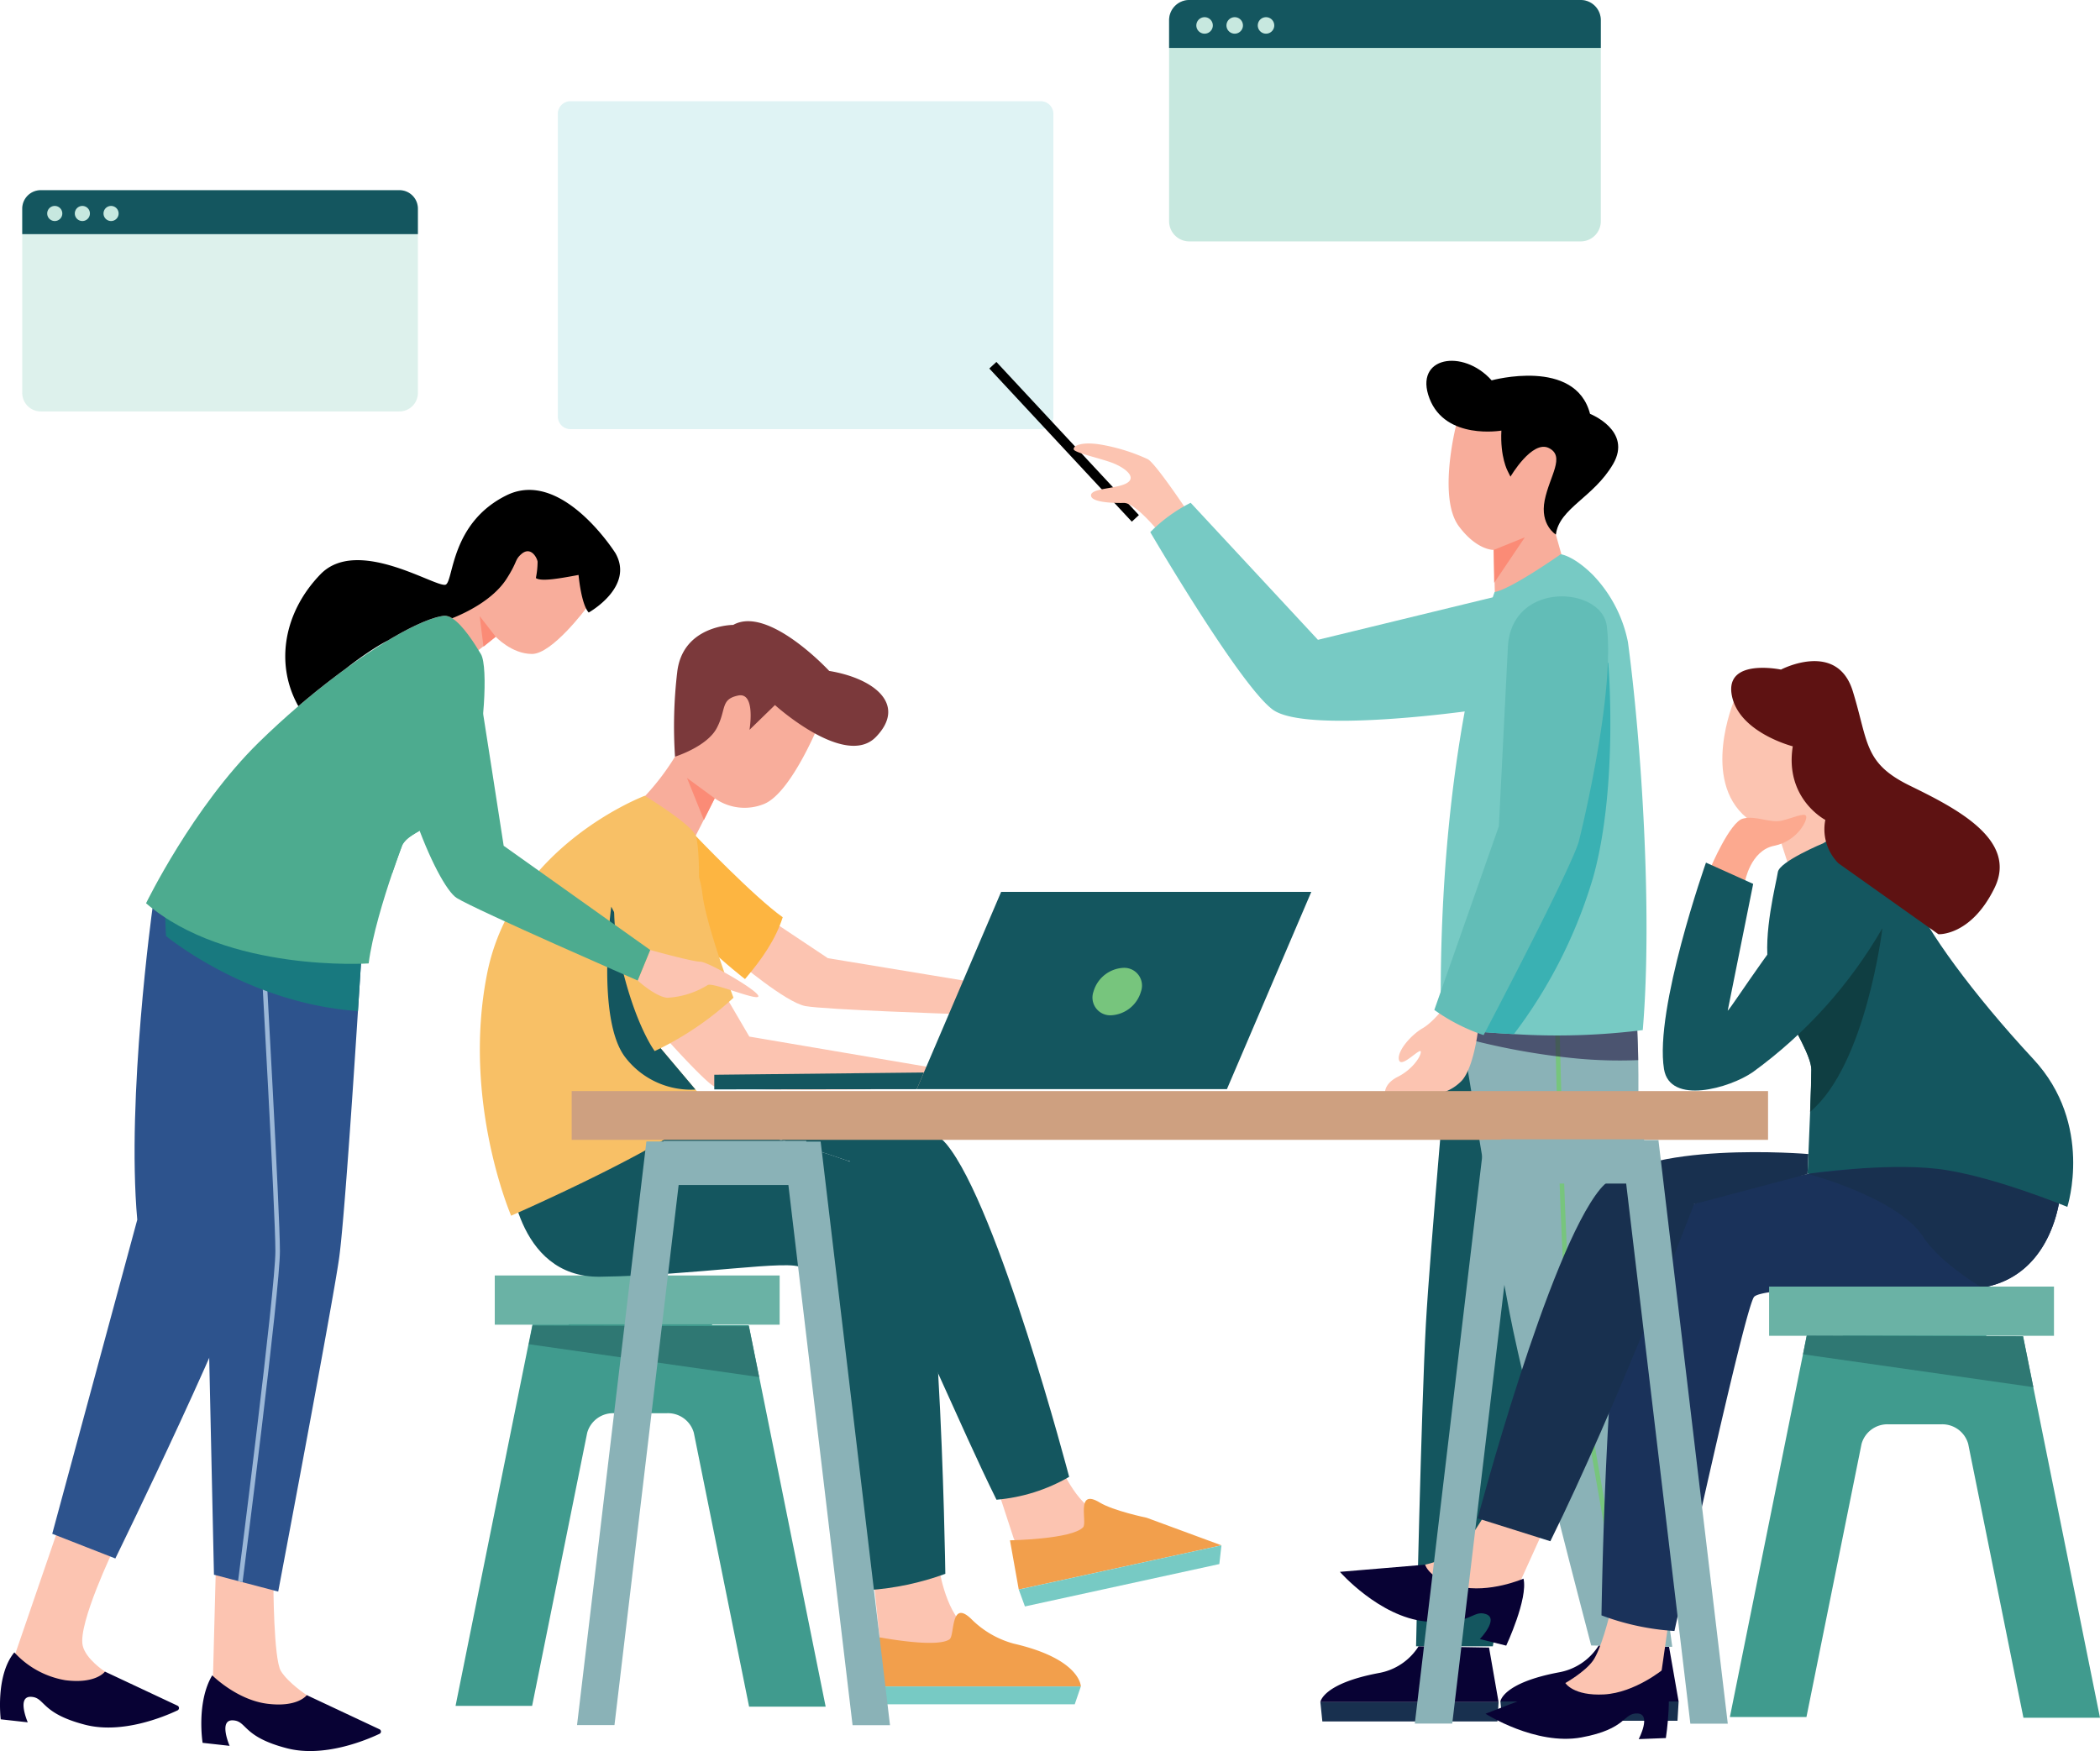 <?xml version="1.0" encoding="UTF-8"?> <svg xmlns="http://www.w3.org/2000/svg" xmlns:xlink="http://www.w3.org/1999/xlink" id="illsutration-atelier" width="392.07" height="326.995" viewBox="0 0 392.07 326.995"><defs><clipPath id="clip-path"><rect id="Rectangle_381" data-name="Rectangle 381" width="392.07" height="326.995" fill="none"></rect></clipPath><clipPath id="clip-path-3"><rect id="Rectangle_355" data-name="Rectangle 355" width="92.515" height="61.242" fill="none"></rect></clipPath><clipPath id="clip-path-5"><path id="Tracé_18483" data-name="Tracé 18483" d="M683.4,460.314c-13.97,1.048-16.065,8.033-16.065,8.033s-3.688,41.311-4.456,55.112c-.835,15.018-1.831,60.138-1.831,60.138h14.332l9.816-56.807c6.521-21.518,11.813-41.5,13.656-58.956,0,0-1.317-7.609-13.16-7.609q-1.086,0-2.292.089" transform="translate(-661.045 -460.225)" fill="none"></path></clipPath><linearGradient id="linear-gradient" x1="-2.79" y1="1.135" x2="-2.785" y2="1.135" gradientUnits="objectBoundingBox"><stop offset="0" stop-color="#188187"></stop><stop offset="1" stop-color="#14565f"></stop></linearGradient><clipPath id="clip-path-6"><path id="Tracé_18484" data-name="Tracé 18484" d="M679.027,462.22c.187,1.137.7,4.29,1.416,8.64,2.315,14.083,6.741,40.672,8.835,51.524,3.027,15.686,15.21,61.984,15.21,61.984l15.138.253-8.363-61.906c1.06-16.864,2.272-32.88,2.009-47.658-.076-4.46-.288-8.809-.678-13.032a.145.145,0,0,1-.008-.059l-33.634-.2s.025.161.076.458" transform="translate(-678.951 -461.762)" fill="#8ab2b7"></path></clipPath><clipPath id="clip-path-8"><rect id="Rectangle_362" data-name="Rectangle 362" width="34.245" height="13.106" fill="none"></rect></clipPath><clipPath id="clip-path-9"><path id="Tracé_18507" data-name="Tracé 18507" d="M253.808,520.391c-15.618,1.7-16.041,10.183-16.041,10.183s.988,20.212,16.919,20c17.89-.229,35.93-3.34,37.634-1.636S304.807,609.1,304.807,609.1a52.13,52.13,0,0,0,14.362-3.044s-.272-19.051-1.34-37.416c-.831-14.117-2.128-27.827-4.129-32.168-1.077-2.332-5.842-4.951-12.353-7.4l-.483-.178a162.407,162.407,0,0,0-27.394-7.1,98.769,98.769,0,0,0-15.79-1.587,35.7,35.7,0,0,0-3.872.188" transform="translate(-237.767 -520.203)" fill="none"></path></clipPath><linearGradient id="linear-gradient-2" x1="-0.627" y1="1.12" x2="-0.623" y2="1.12" xlink:href="#linear-gradient"></linearGradient><clipPath id="clip-path-10"><path id="Tracé_18508" data-name="Tracé 18508" d="M324.484,516.476l-2.452,2.343a186.984,186.984,0,0,1,29.4,7.7l.458.111s7.024,18.8,16.508,39.637c3.686,8.1,7.342,16.415,10.887,23.57a32.453,32.453,0,0,0,13.566-4.273s-13.234-50.485-22.925-62.16c-5.112-6.155-23.878-7.163-35.635-7.163-5.735,0-9.8.24-9.8.24" transform="translate(-322.032 -516.236)" fill="none"></path></clipPath><linearGradient id="linear-gradient-3" x1="-1.294" y1="1.398" x2="-1.289" y2="1.398" xlink:href="#linear-gradient"></linearGradient><clipPath id="clip-path-11"><rect id="Rectangle_366" data-name="Rectangle 366" width="392.07" height="326.995" fill="#f8c066"></rect></clipPath><clipPath id="clip-path-12"><path id="Tracé_18522" data-name="Tracé 18522" d="M835.469,391.3s-8.224,3.408-8.512,5.4-2.84,11.633-1.7,17.881a28.687,28.687,0,0,0,2.7,7.13c2.332,4.74,5.257,9.471,5.257,11.887,0,1.391-.1,4.519-.229,7.868-.212,5.485-.484,11.573-.484,11.573s14.227-2.069,24.156-.933S881,459.219,881,459.219s5-15.406-6.35-27.606S854.5,407.194,852.5,401.8c-1.59-4.322-5.554-12.109-11.891-12.108a9.9,9.9,0,0,0-5.143,1.6" transform="translate(-824.964 -389.694)" fill="none"></path></clipPath><linearGradient id="linear-gradient-4" x1="-5.318" y1="2.462" x2="-5.311" y2="2.462" xlink:href="#linear-gradient"></linearGradient><clipPath id="clip-path-14"><path id="Tracé_18525" data-name="Tracé 18525" d="M776.456,441.345c1.1,6.759,12.3,3.556,16.612.539a86.8,86.8,0,0,0,24.162-26.859c5.212-9.132-5.334-12.636-11.856-6.671s-16.147,21.351-17.028,22.086l4.759-23.688-8.815-3.967s-9.663,27.366-7.834,38.559" transform="translate(-776.226 -402.786)" fill="none"></path></clipPath><linearGradient id="linear-gradient-5" x1="-5.185" y1="3.013" x2="-5.178" y2="3.013" xlink:href="#linear-gradient"></linearGradient><clipPath id="clip-path-16"><path id="Tracé_18540" data-name="Tracé 18540" d="M123.756,287.518c-2.348.313-6.028,1.966-10.412,4.6-2.45,1.475-5.113,3.247-7.885,5.274a.892.892,0,0,0-.093.068c-2.84,2.077-5.8,4.409-8.75,6.936-2.5,2.137-4.994,4.417-7.41,6.783C76.878,323.272,68.179,341.2,68.179,341.2c15.16,13,41.562,11.234,41.562,11.234.653-5.138,2.8-12.124,4.409-16.856,1.059-3.111,1.873-5.256,1.873-5.256,1.569-2.959,6.614-2.569,11.285-10.878a37.488,37.488,0,0,0,2.222-4.765c1.568-4.036,2.62-17.585,1.17-20-1.136-1.9-3.349-5.435-5.367-6.7a2.632,2.632,0,0,0-1.366-.472,1.481,1.481,0,0,0-.211.014" transform="translate(-68.179 -287.504)" fill="none"></path></clipPath><linearGradient id="linear-gradient-6" x1="-0.201" y1="2.577" x2="-0.196" y2="2.577" gradientUnits="objectBoundingBox"><stop offset="0" stop-color="#7dc98b"></stop><stop offset="1" stop-color="#4dab8f"></stop></linearGradient><clipPath id="clip-path-18"><path id="Tracé_18542" data-name="Tracé 18542" d="M182.914,306.443c-1.185,15.016,8.274,37.614,12.078,39.955s33.763,15.4,33.763,15.4l2.341-5.706-27.359-19.458s-4.177-27.034-5.27-33.655c-.524-3.176-3.831-5.191-7.266-5.191-3.821,0-7.8,2.493-8.288,8.657" transform="translate(-182.812 -297.786)" fill="none"></path></clipPath><linearGradient id="linear-gradient-7" x1="-0.719" y1="2.917" x2="-0.714" y2="2.917" xlink:href="#linear-gradient-6"></linearGradient><clipPath id="clip-path-20"><path id="Tracé_18545" data-name="Tracé 18545" d="M285.509,532.693v.12h-3.186L269.374,641.8h6.99l11.981-100.85h20.49L320.817,641.82h6.989L314.858,532.829h-2.68v-.136Z" transform="translate(-269.374 -532.693)" fill="#8ab2b7"></path></clipPath><clipPath id="clip-path-21"><path id="Tracé_18546" data-name="Tracé 18546" d="M676.6,531.98v.12h-3.186L660.467,641.09h6.989L679.437,540.24h20.49L711.91,641.107H718.9l-12.948-108.99h-2.68v-.136Z" transform="translate(-660.467 -531.98)" fill="none"></path></clipPath><clipPath id="clip-path-23"><rect id="Rectangle_379" data-name="Rectangle 379" width="73.867" height="41.316" fill="none"></rect></clipPath></defs><g id="Groupe_688" data-name="Groupe 688" clip-path="url(#clip-path)"><g id="Groupe_645" data-name="Groupe 645"><g id="Groupe_644" data-name="Groupe 644" clip-path="url(#clip-path)"><g id="Groupe_643" data-name="Groupe 643" transform="translate(104.149 18.901)" opacity="0.6"><g id="Groupe_642" data-name="Groupe 642"><g id="Groupe_641" data-name="Groupe 641" clip-path="url(#clip-path-3)"><path id="Tracé_18477" data-name="Tracé 18477" d="M350.568,108.5H262.776a2.361,2.361,0,0,1-2.362-2.362V49.621a2.361,2.361,0,0,1,2.362-2.362h87.792a2.362,2.362,0,0,1,2.362,2.362V106.14a2.362,2.362,0,0,1-2.362,2.362" transform="translate(-260.414 -47.259)" fill="#c9ebec"></path></g></g></g></g></g><rect id="Rectangle_357" data-name="Rectangle 357" width="53.188" height="9.191" transform="translate(92.373 238.185)" fill="#6ab2a5"></rect><g id="Groupe_647" data-name="Groupe 647"><g id="Groupe_646" data-name="Groupe 646" clip-path="url(#clip-path)"><path id="Tracé_18478" data-name="Tracé 18478" d="M267.464,689.753h14.295L267.4,618.524h-6.846v-.171H233.774v.032H227.02l-14.361,71.229h14.295l10.281-50.993a5.012,5.012,0,0,1,5.1-3.659h9.714a5.012,5.012,0,0,1,5.1,3.659Z" transform="translate(-127.609 -371.051)" fill="#409b8e"></path><path id="Tracé_18479" data-name="Tracé 18479" d="M289.864,628.553l-43-6.139.7-3.493,40.384.136Z" transform="translate(-148.132 -371.392)" fill="#2f7873"></path><path id="Tracé_18480" data-name="Tracé 18480" d="M677.632,193.691s-3.435,13.439.521,18.765c3.388,4.561,6.516,4.431,6.516,4.431l.26,9.9a10.815,10.815,0,0,0,7.558-2.867,20.145,20.145,0,0,0,4.952-5.733l-1.173-4.17,3.127-17.983-16.68-5.734Z" transform="translate(-405.792 -114.194)" fill="#f8ad9b"></path><rect id="Rectangle_358" data-name="Rectangle 358" width="1.805" height="39.068" transform="matrix(0.732, -0.681, 0.681, 0.732, 184.705, 68.819)"></rect><path id="Tracé_18481" data-name="Tracé 18481" d="M522.68,220.048s-6.156-9.275-7.629-10.039a34.8,34.8,0,0,0-8.8-2.729c-3.589-.587-5.161.241-5.014.9s5.335,1.742,7.473,2.624,4.293,2.559,2.461,3.657-6.6.933-6.708,2.26,3.873,1.508,6.124,1.461S517.465,224,517.465,224Z" transform="translate(-300.769 -124.262)" fill="#fcc4b1"></path><path id="Tracé_18482" data-name="Tracé 18482" d="M601.179,252.351l-32.9,8-23.762-25.59a28.792,28.792,0,0,0-7.54,5.484s16.679,28.56,22.848,33.129,36.785.229,36.785.229Z" transform="translate(-322.22 -140.87)" fill="#77cac4"></path></g></g><g id="Groupe_649" data-name="Groupe 649" transform="translate(264.376 184.061)"><g id="Groupe_648" data-name="Groupe 648" clip-path="url(#clip-path-5)"><rect id="Rectangle_360" data-name="Rectangle 360" width="86.115" height="127.842" transform="translate(-47.017 21.754) rotate(-24.829)" fill="url(#linear-gradient)"></rect></g></g><g id="Groupe_651" data-name="Groupe 651" transform="translate(271.537 184.675)"><g id="Groupe_650" data-name="Groupe 650" clip-path="url(#clip-path-6)"><rect id="Rectangle_361" data-name="Rectangle 361" width="109.772" height="120.51" transform="matrix(0.769, -0.639, 0.639, 0.769, -60.381, 50.127)" fill="#8ab2b7"></rect></g></g><g id="Groupe_656" data-name="Groupe 656"><g id="Groupe_655" data-name="Groupe 655" clip-path="url(#clip-path)"><path id="Tracé_18485" data-name="Tracé 18485" d="M739.109,597.476c-.1-.563-9.985-56.384-11.013-63.372-1.03-7.008-2.034-48.923-2.076-50.688h.853c.01.432,1.039,43.607,2.063,50.564,1.026,6.976,10.955,62.942,11.055,63.5Z" transform="translate(-435.658 -290.08)" fill="#77c57d"></path><g id="Groupe_654" data-name="Groupe 654" transform="translate(271.613 184.938)" opacity="0.59"><g id="Groupe_653" data-name="Groupe 653"><g id="Groupe_652" data-name="Groupe 652" clip-path="url(#clip-path-8)"><path id="Tracé_18486" data-name="Tracé 18486" d="M713.386,475.45a86.264,86.264,0,0,1-11.259-.28,128.7,128.7,0,0,1-21.57-3.917c-.721-4.349-1.229-7.5-1.416-8.639l33.567-.2c.39,4.222.6,8.572.678,13.031" transform="translate(-679.141 -462.419)" fill="#20133f"></path></g></g></g><path id="Tracé_18487" data-name="Tracé 18487" d="M710.188,347.659a127.823,127.823,0,0,1-24.062.746c-3.434-.178-6.842-.441-10.1-.78-1.238-.127-2.442-.263-3.629-.407l.068-7.453c.229-47.98,10.064-73.916,10.064-73.916,3.027-.5,12.345-7.054,12.345-7.054s2.391.254,6.046,3.909a25.208,25.208,0,0,1,6.494,12.464c2.442,18.068,4.646,50.38,2.772,72.492" transform="translate(-403.482 -155.294)" fill="#77cac4"></path><path id="Tracé_18488" data-name="Tracé 18488" d="M731.917,768.645l1.778,10.185h-33.27s.362-3.451,10.921-5.432a11.057,11.057,0,0,0,7.412-4.979Z" transform="translate(-420.3 -461.1)" fill="#080234"></path><path id="Tracé_18489" data-name="Tracé 18489" d="M733.7,794.451l-.212,3.609H700.792l-.367-3.609Z" transform="translate(-420.3 -476.721)" fill="#18304f"></path><path id="Tracé_18490" data-name="Tracé 18490" d="M647.875,768.958l1.778,10.185h-33.27s.362-3.451,10.921-5.432a11.057,11.057,0,0,0,7.412-4.979Z" transform="translate(-369.869 -461.288)" fill="#080234"></path><path id="Tracé_18491" data-name="Tracé 18491" d="M649.653,794.764l-.212,3.609H616.75l-.367-3.609Z" transform="translate(-369.869 -476.909)" fill="#18304f"></path><path id="Tracé_18492" data-name="Tracé 18492" d="M681.044,189.058s-1.433-2.606-1.173-7.558c0,0-10.425,1.825-13.422-5.994s6.255-9.383,11.6-3.388c0,0,15.637-4.3,18.374,6.255,0,0,7.949,3.128,4.3,9.382s-10.034,8.21-10.686,13.161c0,0-3-1.824-2.085-6.385s3.909-8.209.782-9.773-7.167,5.343-7.167,5.343Z" transform="translate(-399.561 -101.091)"></path><path id="Tracé_18493" data-name="Tracé 18493" d="M697.3,253.234l5.817-2.358-5.728,8.5Z" transform="translate(-418.426 -150.541)" fill="#fb8b76"></path><path id="Tracé_18494" data-name="Tracé 18494" d="M706.274,346.228a91.18,91.18,0,0,1-14.7,28.954c-3.434-.178-6.842-.441-10.1-.78l12.4-37.17,9-33.813,6.325,2.434s1.941,23.35-2.917,40.375" transform="translate(-408.928 -182.071)" fill="#3ab1b3"></path><path id="Tracé_18495" data-name="Tracé 18495" d="M663.84,473.435s-.811,6.529-2.962,8.919a8.58,8.58,0,0,1-6.693,2.629l-7.649-.239s-.239-1.793,2.39-3.107,4.3-3.7,4.3-4.661-3.585,3.108-4.063,1.554,2.151-4.661,4.422-5.975,4.9-5.019,4.9-5.019,5.328-.031,5.353,5.9" transform="translate(-387.96 -280.551)" fill="#fcc4b1"></path><path id="Tracé_18496" data-name="Tracé 18496" d="M683.3,288.151,681.625,321.4l-12.049,34.3a35.03,35.03,0,0,0,9.2,4.7s16.633-31.589,17.814-36.315,6.67-28.423,5.18-40.092c-.956-7.482-18.034-8.5-18.464,4.159" transform="translate(-401.788 -167.102)" fill="#62bdb7"></path><path id="Tracé_18497" data-name="Tracé 18497" d="M387.326,439.946l-26.277-4.334-11.784-7.856-5.147,8.4s9.075,7.72,12.732,8.4,28.173,1.49,28.173,1.49Z" transform="translate(-206.493 -256.681)" fill="#fcc4b1"></path><path id="Tracé_18498" data-name="Tracé 18498" d="M409.087,744.306l-.926-9.109,12.042-3.705s1.081,8.029,4.941,11.271S414.8,749.71,414.8,749.71l-5.1-2.625Z" transform="translate(-244.923 -438.941)" fill="#fcc4b1"></path><path id="Tracé_18499" data-name="Tracé 18499" d="M468.919,695.88l-2.846-8.7,10.977-6.185s2.766,7.614,7.228,9.96-8.627,8.992-8.627,8.992l-5.537-1.479Z" transform="translate(-279.674 -408.639)" fill="#fcc4b1"></path><path id="Tracé_18500" data-name="Tracé 18500" d="M408.058,757.536l-.356,9.327h38.739s0-5.11-12.533-8a17.742,17.742,0,0,1-7.982-4.661c-3.854-3.66-3.012,3.163-4,3.854-2.506,1.755-13.87-.521-13.87-.521" transform="translate(-244.647 -451.927)" fill="#f29f4c"></path><path id="Tracé_18501" data-name="Tracé 18501" d="M407.7,787.466l.456,3.333H445.3l1.139-3.333" transform="translate(-244.647 -472.53)" fill="#77cac4"></path><path id="Tracé_18502" data-name="Tracé 18502" d="M471.478,707.607l1.639,9.188,37.85-8.252-13.95-5.145s-6.2-1.283-8.791-2.853c-4.545-2.755-2.268,3.732-3.085,4.617-2.075,2.248-13.663,2.446-13.663,2.446" transform="translate(-282.917 -419.965)" fill="#f29f4c"></path><path id="Tracé_18503" data-name="Tracé 18503" d="M475.575,729.813l1.155,3.159,36.292-7.912.4-3.5" transform="translate(-285.375 -432.982)" fill="#77cac4"></path><path id="Tracé_18504" data-name="Tracé 18504" d="M332.874,320.861s-5.282,13.269-10.435,15.459a9.638,9.638,0,0,1-9.276-1.031l-3.865,7.6-9.791-7.343a46.07,46.07,0,0,0,6.243-8.035c2-3.688,1.615-19.276,13.983-16.957s13.14,10.306,13.14,10.306" transform="translate(-179.724 -186.212)" fill="#f8ad9b"></path><path id="Tracé_18505" data-name="Tracé 18505" d="M315.976,389.868s10.864,11.37,16.208,15.149c-1.288,4.087-3.9,7.876-7.043,11.547,0,0-15.091-11.574-15.091-17.864s.4-10.474,5.926-8.831" transform="translate(-186.05 -233.731)" fill="#fdb541"></path><path id="Tracé_18506" data-name="Tracé 18506" d="M323.04,466.856l3.845,6.575,33.242,5.645-1.844,4.074s-36.144.7-38.1-.492-8.575-8.574-8.575-8.574a10.679,10.679,0,0,1,4.559-6.513,7.821,7.821,0,0,1,6.87-.715" transform="translate(-186.986 -279.857)" fill="#fcc4b1"></path></g></g><g id="Groupe_658" data-name="Groupe 658" transform="translate(95.092 208.048)"><g id="Groupe_657" data-name="Groupe 657" clip-path="url(#clip-path-9)"><rect id="Rectangle_364" data-name="Rectangle 364" width="120.514" height="120.262" transform="translate(-44.4 46.558) rotate(-46.359)" fill="url(#linear-gradient-2)"></rect></g></g><g id="Groupe_660" data-name="Groupe 660" transform="translate(128.792 206.461)"><g id="Groupe_659" data-name="Groupe 659" clip-path="url(#clip-path-10)"><rect id="Rectangle_365" data-name="Rectangle 365" width="91.539" height="93.216" transform="matrix(0.941, -0.338, 0.338, 0.941, -23.432, 8.425)" fill="url(#linear-gradient-3)"></rect></g></g><g id="Groupe_662" data-name="Groupe 662"><g id="Groupe_661" data-name="Groupe 661" clip-path="url(#clip-path-11)"><path id="Tracé_18509" data-name="Tracé 18509" d="M333.5,305.714s13.122,11.892,18.863,5.946-.126-10.885-8.738-12.32c0,0-11.355-12.284-17.916-8.593,0,0-9.432,0-10.457,8.817a86.244,86.244,0,0,0-.41,15.787s5.946-1.845,7.792-5.331.629-5.369,3.981-6.08,2.133,6.4,2.133,6.4Z" transform="translate(-188.816 -174.051)" fill="#7b393b"></path><path id="Tracé_18510" data-name="Tracé 18510" d="M266.86,429.517c-4.528,6.249-37.009,20.476-37.009,20.476s-9.25-21.409-4.469-45.293S254.8,371.575,254.8,371.575s8.818,5.367,9.547,7.529,1.127,14.032-1.034,22.7a77.21,77.21,0,0,1-3.943,11.446c-1.255,2.908-2.23,4.739-2.23,4.739l7.122,8.445Z" transform="translate(-134.421 -222.969)" fill="#f8c066"></path><path id="Tracé_18511" data-name="Tracé 18511" d="M299.941,457.509a15.419,15.419,0,0,1-13.082-5.986c-5.537-7.1-2.637-28.158-2.637-28.158l10.827,20.959c-1.255,2.908-2.23,4.74-2.23,4.74Z" transform="translate(-170.096 -254.047)" fill="#14565f"></path><path id="Tracé_18512" data-name="Tracé 18512" d="M294.267,430.355a58.528,58.528,0,0,0,14.709-9.964s-5.1-13.4-5.812-19.454-4.506-11.491-9.846-10.795c-5.457.712-8.3,10.32-5.576,22.776s6.525,17.438,6.525,17.438" transform="translate(-172.034 -234.074)" fill="#f8c066"></path><path id="Tracé_18513" data-name="Tracé 18513" d="M325.887,367.061l-5.176-3.793,3.156,7.844Z" transform="translate(-192.447 -217.984)" fill="#fb8b76"></path><path id="Tracé_18514" data-name="Tracé 18514" d="M806.192,327.388s-6.161,14.684,2.363,21.773l5.823,2.7,2.194,6.751,11.393-4.979-7.088-26.245Z" transform="translate(-482.475 -196.454)" fill="#fcc4b1"></path><path id="Tracé_18515" data-name="Tracé 18515" d="M684.611,710.133l-5,11.042-9.439,1.511-8.994-5.02,1.639-1.756s4.029-.929,6.1-2.544,5.232-7.1,5.232-7.1,9.593-1.313,10.47,3.866" transform="translate(-396.747 -423.716)" fill="#fcc4b1"></path><path id="Tracé_18516" data-name="Tracé 18516" d="M748.424,753.248l-1.716,12-8.641,4.09-10.039-2.3,1.083-2.145s3.609-2.018,5.142-4.147,3.038-8.279,3.038-8.279,8.843-3.944,11.133.784" transform="translate(-436.863 -450.601)" fill="#fcc4b1"></path><path id="Tracé_18517" data-name="Tracé 18517" d="M833.335,539.745s-.916,15.728-14.719,18.008a21.317,21.317,0,0,1-4.265.263c-17.881-.568-36.525-.271-38.23,1.424s-14.888,62.419-14.888,62.419a47.12,47.12,0,0,1-13.625-2.917s.865-59.587,5.469-69.584c3.315-7.206,31.353-12.531,33.1-12.853h.008a.6.6,0,0,0,.076-.017l.025-.025.008-.009c.619-.61,9.555-9.14,24.613-7.495a39.176,39.176,0,0,1,13.1,3.722,27.474,27.474,0,0,1,9.327,7.062" transform="translate(-448.612 -317.284)" fill="#1a325a"></path><path id="Tracé_18518" data-name="Tracé 18518" d="M703.386,610.629l-13.569-4.272s13.213-49.85,22.9-61.522c7.606-9.161,38.847-6.512,38.847-6.512l-.168,3.736-21.176,5.609s-14.525,38.084-26.837,62.961" transform="translate(-413.934 -322.815)" fill="#18304f"></path><path id="Tracé_18519" data-name="Tracé 18519" d="M659.761,733.211s-6.391,2.774-12.014,1.461S641.4,730.6,641.4,730.6l-15.914,1.338s7.336,8.375,15.948,9.255,8.726-2.22,11.291-1.372-1.107,4.669-1.107,4.669l4.921,1.227s4.1-8.751,3.227-12.506" transform="translate(-375.328 -438.407)" fill="#080234"></path><path id="Tracé_18520" data-name="Tracé 18520" d="M726.737,779.273s-5.361,4.451-11.126,4.763-7.237-2.133-7.237-2.133l-14.9,5.735s9.385,5.989,17.9,4.426,7.757-4.573,10.457-4.475.243,4.792.243,4.792l5.068-.2s1.488-9.548-.4-12.91" transform="translate(-416.126 -467.614)" fill="#080234"></path><path id="Tracé_18521" data-name="Tracé 18521" d="M891.051,545.645s-.916,15.728-14.719,18.008c-4.256-2.7-8.75-6.1-10.912-9.462-4.519-7.029-20.069-11.387-21.519-11.785h-.008l-.1-.026.212-.017.008-.009,37.713-3.773a27.471,27.471,0,0,1,9.326,7.062" transform="translate(-506.328 -323.184)" fill="#18304f"></path></g></g><g id="Groupe_664" data-name="Groupe 664" transform="translate(329.933 155.853)"><g id="Groupe_663" data-name="Groupe 663" clip-path="url(#clip-path-12)"><rect id="Rectangle_367" data-name="Rectangle 367" width="61.885" height="69.526" transform="translate(-0.847 -0.001)" fill="url(#linear-gradient-4)"></rect></g></g><g id="Groupe_666" data-name="Groupe 666"><g id="Groupe_665" data-name="Groupe 665" clip-path="url(#clip-path)"><path id="Tracé_18523" data-name="Tracé 18523" d="M798.713,390.185s3.552-8.372,5.962-9.007,5.074.888,7.231.381,4.186-1.522,4.566-.888-1.522,4.693-5.962,5.581-5.455,6.723-5.455,6.723-6.089,2.664-6.343-2.791" transform="translate(-479.279 -228.306)" fill="#fca98f"></path><path id="Tracé_18524" data-name="Tracé 18524" d="M850.954,433.389s-3.027,25.529-13.5,34.3c.127-3.349.229-6.478.229-7.868,0-2.416-2.925-7.148-5.257-11.887Z" transform="translate(-499.51 -260.061)" fill="#0f3e42"></path></g></g><g id="Groupe_668" data-name="Groupe 668" transform="translate(310.441 161.089)"><g id="Groupe_667" data-name="Groupe 667" clip-path="url(#clip-path-14)"><rect id="Rectangle_369" data-name="Rectangle 369" width="58.533" height="57.091" transform="matrix(0.962, -0.275, 0.275, 0.962, -13.674, 3.055)" fill="url(#linear-gradient-5)"></rect></g></g><g id="Groupe_670" data-name="Groupe 670"><g id="Groupe_669" data-name="Groupe 669" clip-path="url(#clip-path)"><path id="Tracé_18526" data-name="Tracé 18526" d="M819.661,324.6s-10.1-2.572-11.39-9.553,9.185-4.776,9.185-4.776,10.471-5.511,13.411,4.042,2.021,13.411,10.655,17.636,20.208,10.1,15.8,19.106-10.472,8.634-10.472,8.634l-18.667-13.249a9,9,0,0,1-2.448-8.1s-7.63-3.95-6.075-13.743" transform="translate(-484.948 -185.23)" fill="#5e1212"></path><path id="Tracé_18527" data-name="Tracé 18527" d="M485.877,453.278H427.97l15.754-36.84h57.907Z" transform="translate(-256.81 -249.889)" fill="#14565f"></path><path id="Tracé_18528" data-name="Tracé 18528" d="M372.572,500.782l-39.13.421v2.735l37.806-.047Z" transform="translate(-200.087 -300.501)" fill="#14565f"></path><rect id="Rectangle_370" data-name="Rectangle 370" width="53.188" height="9.191" transform="translate(330.29 240.259)" fill="#6ab2a5"></rect><path id="Tracé_18529" data-name="Tracé 18529" d="M876.654,694.933H862.359l-10.31-51.126a5.018,5.018,0,0,0-5.1-3.663h-9.716a5.011,5.011,0,0,0-5.1,3.663L821.849,694.8H807.554L821.2,627.062l.7-3.493h6.757v-.034h26.775v.17h6.851l1.916,9.5Z" transform="translate(-484.584 -374.161)" fill="#409b8e"></path><path id="Tracé_18530" data-name="Tracé 18530" d="M99.84,731.6l-.579,22.094,8.325,4.7,10.178-1.579-.927-2.217s-3.455-2.272-4.831-4.5-1.4-16.473-1.4-16.473-8.144-6.571-10.767-2.019" transform="translate(-59.563 -438.042)" fill="#fcc4b1"></path><path id="Tracé_18531" data-name="Tracé 18531" d="M13.943,711.421l-8.9,25.916,8.325,4.7,10.178-1.579-.926-2.217s-3.62-2.336-4.164-4.9c-.877-4.133,5.886-18.159,5.886-18.159s-7.771-8.309-10.394-3.757" transform="translate(-3.024 -426.08)" fill="#fcc4b1"></path><path id="Tracé_18532" data-name="Tracé 18532" d="M96.013,782.255s4.551,4.586,10.28,5.31,7.371-1.609,7.371-1.609l13.581,6.378a.465.465,0,0,1,.007.842c-2.573,1.219-10.415,4.484-17.3,2.7-8.381-2.17-7.409-5.116-10.11-5.213s-.585,4.763-.585,4.763l-5.041-.561s-1.214-7.552,1.8-12.61" transform="translate(-56.389 -469.403)" fill="#080234"></path><path id="Tracé_18533" data-name="Tracé 18533" d="M2.678,771.551a16.648,16.648,0,0,0,9.543,5.2c5.729.723,7.371-1.61,7.371-1.61l13.544,6.36a.486.486,0,0,1,.006.879c-2.613,1.233-10.41,4.456-17.264,2.681-8.381-2.17-7.409-5.116-10.11-5.212s-.586,4.762-.586,4.762l-5.041-.56s-1.041-8.161,2.536-12.5" transform="translate(0 -462.98)" fill="#080234"></path><path id="Tracé_18534" data-name="Tracé 18534" d="M43.1,416.976s-4.891,35.372-2.842,58.166L24.383,533.791l11.781,4.61s23.818-48.66,25.611-58.392,10.5-58.648,10.5-58.648S57.19,404.171,43.1,416.976" transform="translate(-14.631 -247.367)" fill="#2d538d"></path><path id="Tracé_18535" data-name="Tracé 18535" d="M113.65,432.221s-.22,3.578-.568,8.937c-.89,13.93-2.62,39.883-3.535,46.267-1.263,8.835-11.353,62.139-11.353,62.139L86.2,546.411,84.942,489c-5.477-23.85-7.215-51.617-7.7-61.868-.119-2.594-.161-4.07-.161-4.07s3.341-2.408,10.174-2.526a34.875,34.875,0,0,1,7.148.644,29.268,29.268,0,0,1,4.12,1.094,38.026,38.026,0,0,1,15.126,9.945" transform="translate(-46.254 -252.346)" fill="#2d538d"></path><path id="Tracé_18536" data-name="Tracé 18536" d="M233.429,259.933S227,268.617,223.2,268.617s-6.781-3.212-6.781-3.212l-5.353,4.164-4.64-6.067s5.116-12.61,8.447-14.752,7.375-6.78,12.729-3.45,9.041,6.305,5.829,14.633" transform="translate(-123.868 -146.496)" fill="#f8ad9b"></path><path id="Tracé_18537" data-name="Tracé 18537" d="M297.689,449.277s3.365,3.072,5.56,3.219a16.035,16.035,0,0,0,7.462-2.341c.731-.732,9.51,3.072,9.51,2.048s-9.364-6.437-10.827-6.437-9.364-2.194-9.364-2.194" transform="translate(-178.632 -266.171)" fill="#fcc4b1"></path><path id="Tracé_18538" data-name="Tracé 18538" d="M111.982,563.023l-.836-.231c.07-.544,6.965-54.4,6.965-61.589s-2.684-54.867-2.71-55.338l.857.157c.026.472,2.7,47.954,2.7,55.181,0,7.244-6.693,59.6-6.977,61.82" transform="translate(-66.695 -267.547)" fill="#9bb7d7"></path><path id="Tracé_18539" data-name="Tracé 18539" d="M113.65,432.23s-.22,3.578-.568,8.937C93.649,439.81,79.21,428.72,77.243,427.143c-.119-2.594-.161-4.07-.161-4.07s3.341-2.408,10.174-2.526l11.268,1.738a38.026,38.026,0,0,1,15.126,9.945" transform="translate(-46.254 -252.355)" fill="#18797f"></path></g></g><g id="Groupe_672" data-name="Groupe 672" transform="translate(27.267 114.983)"><g id="Groupe_671" data-name="Groupe 671" clip-path="url(#clip-path-16)"><rect id="Rectangle_372" data-name="Rectangle 372" width="84.527" height="86.007" transform="translate(-23.457 9.646) rotate(-22.353)" fill="url(#linear-gradient-6)"></rect></g></g><g id="Groupe_674" data-name="Groupe 674"><g id="Groupe_673" data-name="Groupe 673" clip-path="url(#clip-path)"><path id="Tracé_18541" data-name="Tracé 18541" d="M191.429,333.568c-4.672,8.309-9.716,7.919-11.285,10.878,0,0-.814,2.145-1.874,5.257a84.9,84.9,0,0,1-2.942-13.4c-1.585-11.955,3.781-25.258,3.781-25.258Z" transform="translate(-105.033 -186.649)" fill="#4dab8f"></path></g></g><g id="Groupe_676" data-name="Groupe 676" transform="translate(73.113 119.095)"><g id="Groupe_675" data-name="Groupe 675" clip-path="url(#clip-path-18)"><rect id="Rectangle_374" data-name="Rectangle 374" width="79.33" height="72.782" transform="translate(-26.687 51.208) rotate(-63.435)" fill="url(#linear-gradient-7)"></rect></g></g><g id="Groupe_678" data-name="Groupe 678"><g id="Groupe_677" data-name="Groupe 677" clip-path="url(#clip-path)"><path id="Tracé_18543" data-name="Tracé 18543" d="M226.919,291.548l-2.993-3.848.712,5.7Z" transform="translate(-134.37 -172.639)" fill="#fb8b76"></path><path id="Tracé_18544" data-name="Tracé 18544" d="M189.828,251.658c-1.424-1.543-1.9-7.02-1.9-7.02-3.485.644-6.986,1.289-7.97.576a15.462,15.462,0,0,0,.322-3.061c-.136-.814-1.314-2.925-3.044-1.4-1.263,1.119-.653,1.34-2.756,4.621-2.612,4.061-7.979,6.495-10.149,7.351a2.41,2.41,0,0,0-1.577-.458c-2.348.314-6.028,1.967-10.412,4.6-.882.466-1.772.975-2.662,1.551-1.763,1.128-3.552,2.425-5.223,3.722a.9.9,0,0,0-.093.068c-2.84,2.077-5.8,4.409-8.75,6.935-4.383-7.792-2.79-17.483,4.129-24.63,7.02-7.249,22.01,2.857,23.435,1.908s.958-11.539,11.3-16.652,20.348,10.819,20.348,10.819c3.561,6.308-5,11.065-5,11.065" transform="translate(-79.912 -137.271)"></path><path id="Tracé_18725" data-name="Tracé 18725" d="M0,0H223.362V9.107H0Z" transform="translate(106.732 203.75)" fill="#cea080"></path></g></g><g id="Groupe_680" data-name="Groupe 680" transform="translate(107.732 213.043)"><g id="Groupe_679" data-name="Groupe 679" clip-path="url(#clip-path-20)"><rect id="Rectangle_377" data-name="Rectangle 377" width="58.433" height="109.127" fill="#8ab2b7"></rect></g></g><g id="Groupe_682" data-name="Groupe 682" transform="translate(264.145 212.758)"><g id="Groupe_681" data-name="Groupe 681" clip-path="url(#clip-path-21)"><path id="Tracé_18726" data-name="Tracé 18726" d="M0,0H58.432V109.127H0Z" transform="translate(0 0)" fill="#8ab2b7"></path></g></g><g id="Groupe_687" data-name="Groupe 687"><g id="Groupe_686" data-name="Groupe 686" clip-path="url(#clip-path)"><path id="Tracé_18547" data-name="Tracé 18547" d="M884.689,633.251l-43-6.139.7-3.493,40.384.136Z" transform="translate(-505.065 -374.211)" fill="#2f7873"></path><path id="Tracé_18548" data-name="Tracé 18548" d="M626.366,3.765V41.308a3.763,3.763,0,0,1-3.765,3.773h-73.06a3.771,3.771,0,0,1-3.773-3.773V3.765A3.769,3.769,0,0,1,549.542,0H622.6a3.762,3.762,0,0,1,3.765,3.765" transform="translate(-327.496)" fill="#c7e8df"></path><path id="Tracé_18549" data-name="Tracé 18549" d="M626.366,3.765V8.953h-80.6V3.765A3.769,3.769,0,0,1,549.542,0H622.6a3.762,3.762,0,0,1,3.765,3.765" transform="translate(-327.496)" fill="#14565f"></path><path id="Tracé_18550" data-name="Tracé 18550" d="M561.557,9.566a1.539,1.539,0,1,1-1.539-1.539,1.539,1.539,0,0,1,1.539,1.539" transform="translate(-335.123 -4.817)" fill="#c7e8df"></path><path id="Tracé_18551" data-name="Tracé 18551" d="M575.622,9.566a1.539,1.539,0,1,1-1.539-1.539,1.539,1.539,0,0,1,1.539,1.539" transform="translate(-343.563 -4.817)" fill="#c7e8df"></path><path id="Tracé_18552" data-name="Tracé 18552" d="M590.24,9.566A1.539,1.539,0,1,1,588.7,8.027a1.539,1.539,0,0,1,1.539,1.539" transform="translate(-352.335 -4.817)" fill="#c7e8df"></path><g id="Groupe_685" data-name="Groupe 685" transform="translate(4.153 35.515)" opacity="0.6"><g id="Groupe_684" data-name="Groupe 684"><g id="Groupe_683" data-name="Groupe 683" clip-path="url(#clip-path-23)"><path id="Tracé_18553" data-name="Tracé 18553" d="M84.25,92.252V126.66a3.449,3.449,0,0,1-3.45,3.458H13.841a3.456,3.456,0,0,1-3.458-3.458V92.252a3.454,3.454,0,0,1,3.458-3.45H80.8a3.447,3.447,0,0,1,3.45,3.45" transform="translate(-10.383 -88.802)" fill="#c7e8df"></path></g></g></g><path id="Tracé_18554" data-name="Tracé 18554" d="M84.25,92.252v4.756H10.383V92.252a3.454,3.454,0,0,1,3.458-3.45H80.8a3.447,3.447,0,0,1,3.45,3.45" transform="translate(-6.23 -53.287)" fill="#14565f"></path><path id="Tracé_18555" data-name="Tracé 18555" d="M24.854,97.569a1.41,1.41,0,1,1-1.411-1.41,1.411,1.411,0,0,1,1.411,1.41" transform="translate(-13.221 -57.702)" fill="#c7e8df"></path><path id="Tracé_18556" data-name="Tracé 18556" d="M37.744,97.569a1.41,1.41,0,1,1-1.411-1.41,1.411,1.411,0,0,1,1.411,1.41" transform="translate(-20.956 -57.702)" fill="#c7e8df"></path><path id="Tracé_18557" data-name="Tracé 18557" d="M51.141,97.569a1.41,1.41,0,1,1-1.411-1.41,1.411,1.411,0,0,1,1.411,1.41" transform="translate(-28.995 -57.702)" fill="#c7e8df"></path><path id="Tracé_18558" data-name="Tracé 18558" d="M519.115,456.348a6.125,6.125,0,0,1-5.577,4.43,3.315,3.315,0,0,1-3.284-4.43,6.125,6.125,0,0,1,5.577-4.43,3.315,3.315,0,0,1,3.284,4.43" transform="translate(-306.097 -271.18)" fill="#77c57d"></path></g></g></g></svg> 